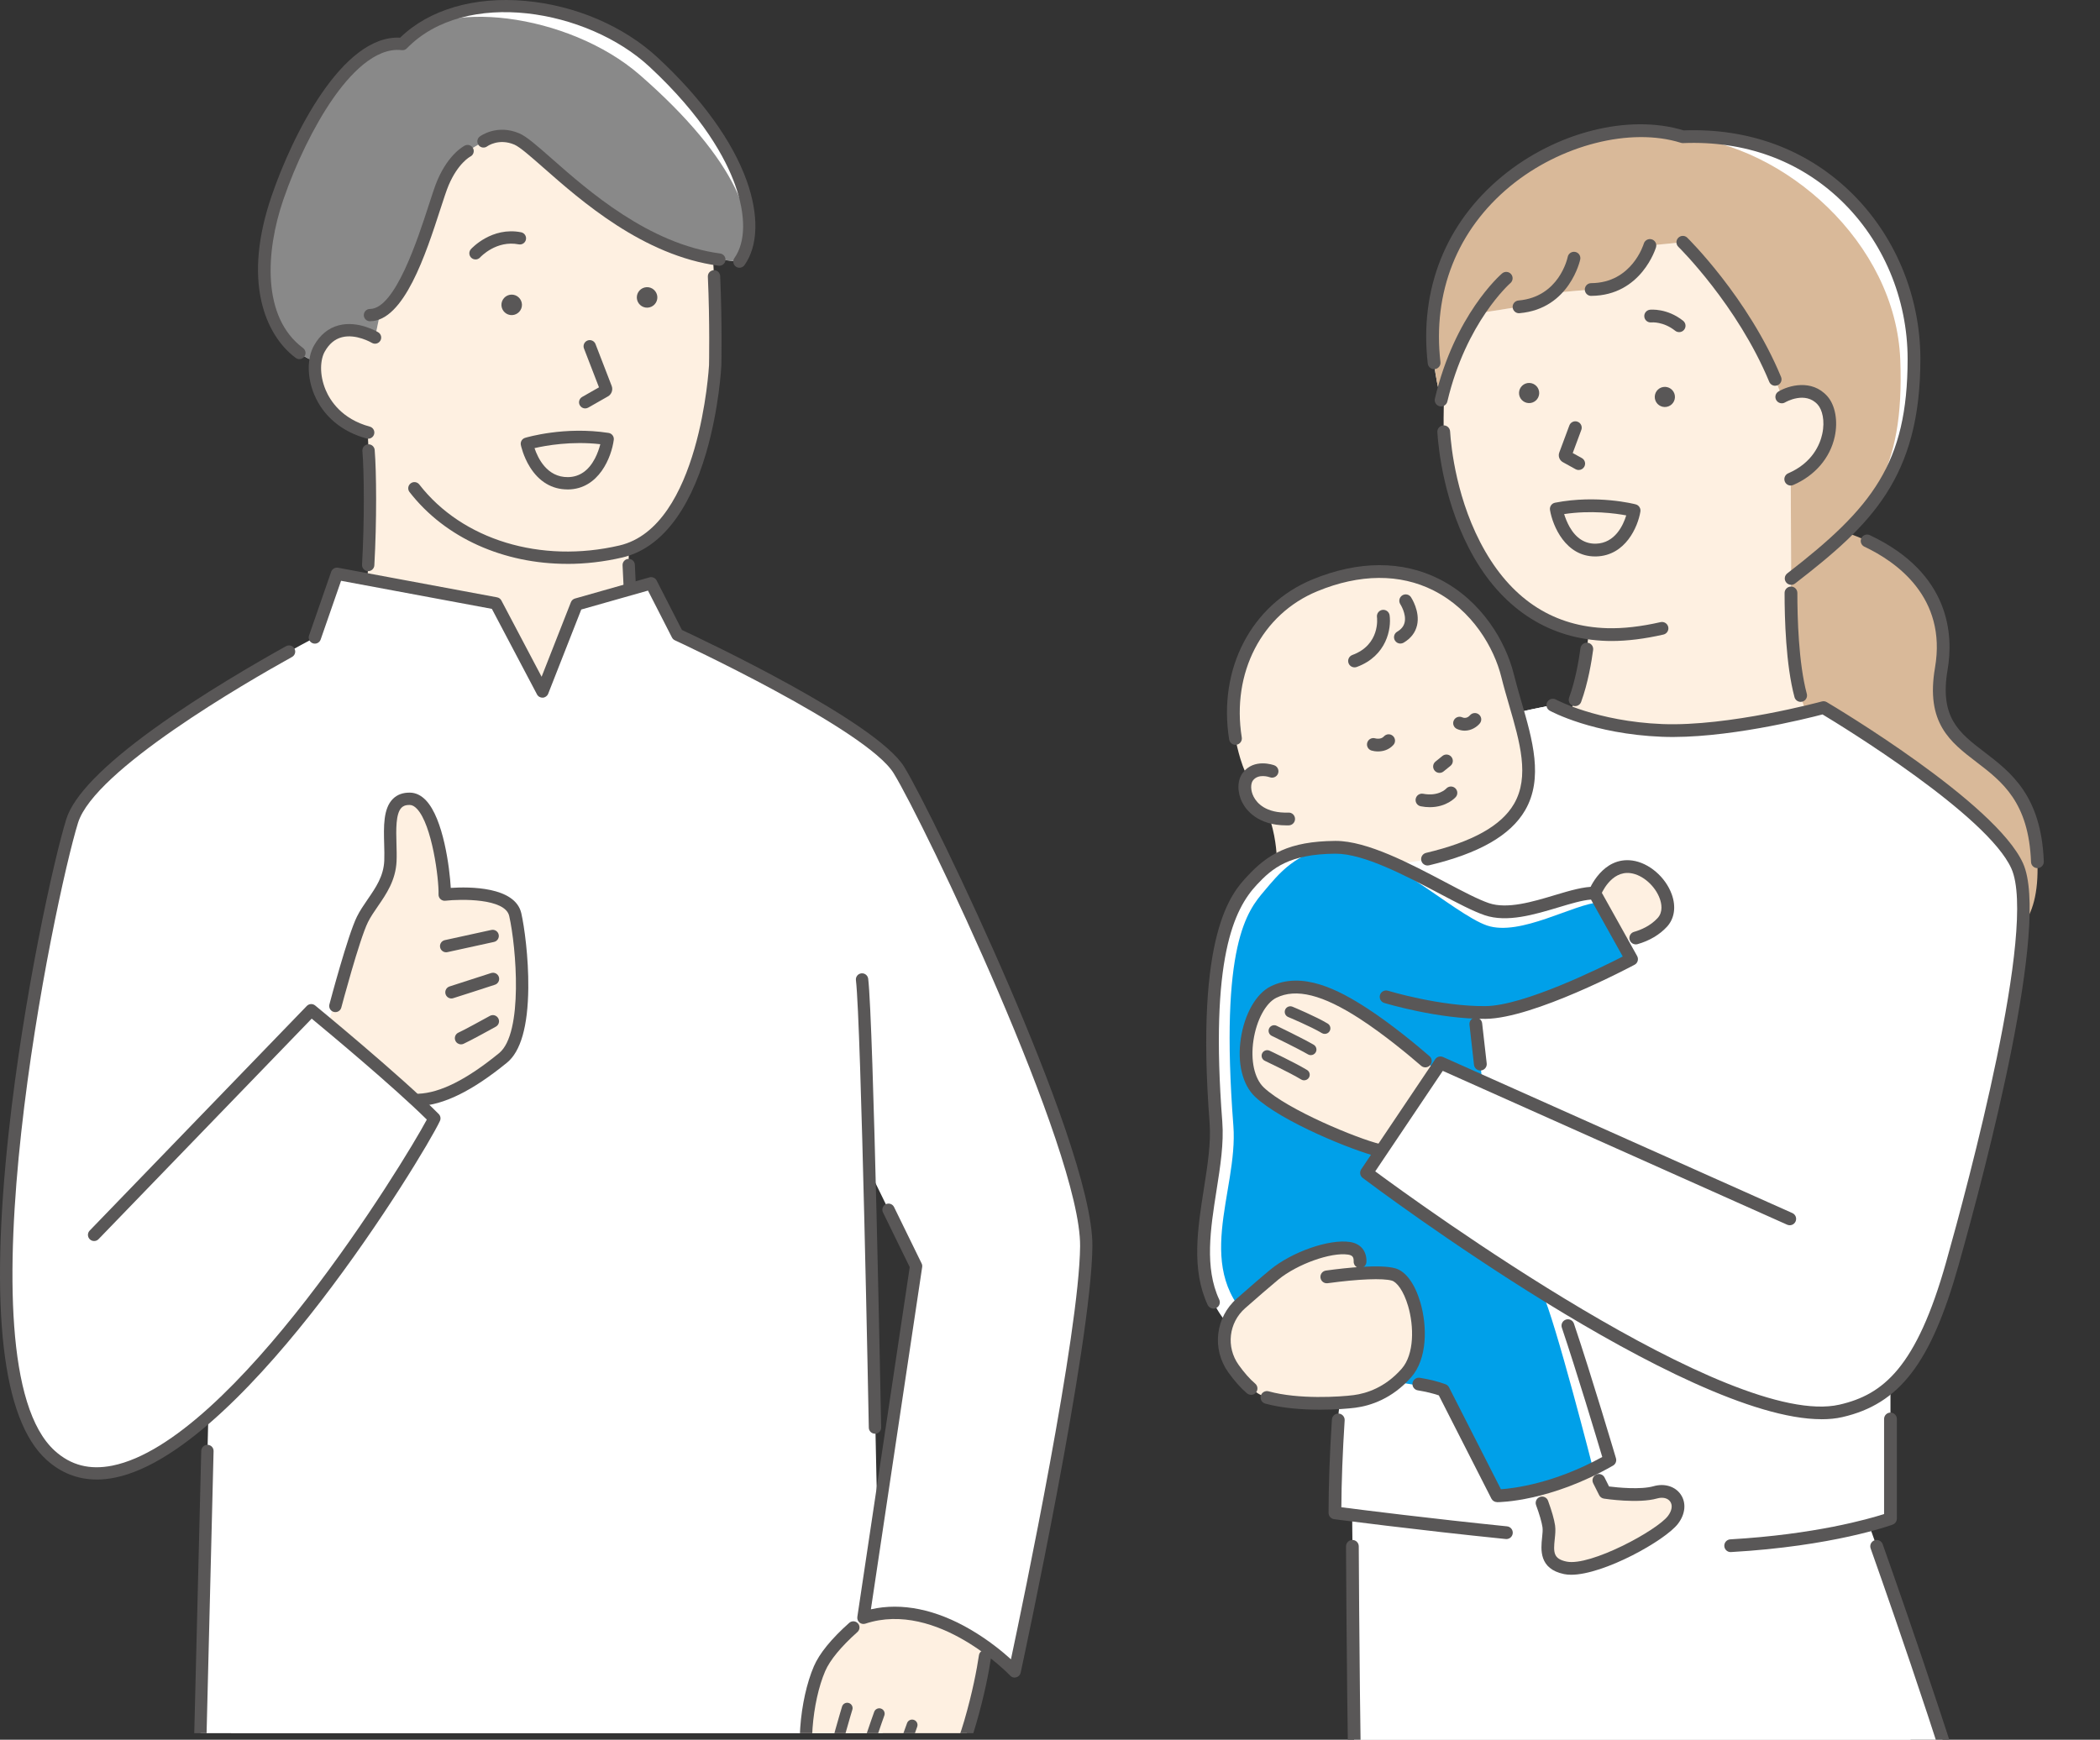 <svg width="321" height="266" viewBox="0 0 321 266" fill="none" xmlns="http://www.w3.org/2000/svg">
<rect x="0" y="0" width="321" height="266" fill="#333333" stroke="none"/>
<g clip-path="url(#clip0_6_218)">
<path d="M33.472 337.227L35.596 255.226L130.924 254.295C130.702 262.887 130.316 294.888 127.245 333.831C127.245 333.831 112.742 341.845 84.663 339.338C84.663 339.338 51.3 347.508 33.472 337.227Z" fill="white"/>
<path d="M33.472 337.227L35.596 255.226L125.982 254.346C125.761 262.939 127.198 296.266 124.127 335.209C124.127 335.209 112.746 341.85 84.663 339.343C84.663 339.343 51.3 347.513 33.472 337.231V337.227Z" fill="#FBDACC"/>
<path d="M79.788 120.596L96.745 99.652L96.105 86.394V63.343L56.029 62.647L56.34 68.879C56.778 74.161 56.679 90.885 54.904 97.771L79.793 120.596H79.788Z" fill="#FEF0E1"/>
<path d="M63.344 74.659C69.628 82.763 81.748 87.386 94.899 84.324C108.046 81.263 109.317 55.884 109.317 55.884C109.317 55.884 109.732 37.132 107.565 28.45C105.394 19.768 94.904 10.601 80.617 10.601C66.331 10.601 54.376 20.37 52.737 37.8C52.106 44.497 53.797 55.983 55.417 60.079C58.059 66.748 58.945 68.973 63.349 74.659H63.344Z" fill="#FEF0E1"/>
<path d="M79.784 46.543C79.821 47.409 79.148 48.138 78.286 48.18C77.419 48.218 76.689 47.545 76.647 46.684C76.609 45.819 77.282 45.09 78.144 45.048C79.011 45.01 79.741 45.683 79.784 46.543Z" fill="#595757"/>
<path d="M100.481 45.405C100.518 46.27 99.845 46.999 98.983 47.042C98.116 47.08 97.386 46.407 97.344 45.546C97.306 44.681 97.98 43.952 98.841 43.91C99.704 43.867 100.438 44.544 100.481 45.405Z" fill="#595757"/>
<path d="M89.454 62.45C89.129 62.45 88.808 62.28 88.634 61.975C88.375 61.523 88.535 60.949 88.987 60.691L91.559 59.223L89.265 53.283C89.077 52.798 89.322 52.253 89.807 52.065C90.292 51.877 90.839 52.121 91.027 52.606L93.5 59.007C93.731 59.604 93.486 60.295 92.925 60.611L89.92 62.323C89.774 62.407 89.614 62.445 89.454 62.445V62.45Z" fill="#595757"/>
<path d="M72.68 39.667C72.454 39.667 72.228 39.587 72.049 39.422C71.668 39.075 71.635 38.482 71.983 38.096C72.11 37.955 75.177 34.635 79.652 35.514C80.16 35.613 80.495 36.107 80.396 36.619C80.297 37.127 79.802 37.461 79.289 37.362C75.879 36.695 73.481 39.253 73.382 39.366C73.194 39.568 72.939 39.672 72.685 39.672L72.68 39.667Z" fill="#595757"/>
<path d="M131.771 149.751L137.429 117.75C133.114 110.7 103.566 97.042 103.566 97.042L99.553 89.187L88.163 92.423L82.935 105.738L75.827 92.259L51.531 87.734L48.149 97.475C37.377 103.175 13.674 117.021 11.036 125.525C7.395 137.264 -7.593 208.607 7.748 222.51C14.145 228.309 22.977 224.358 31.846 216.551L30.499 270.921C81.154 279.292 135.012 268.287 135.012 268.287L133.971 225.887C133.971 225.887 132.586 156.43 131.776 149.751H131.771Z" fill="white"/>
<path d="M57.325 51.613C57.325 51.613 51.696 48.18 48.813 53.306C47.056 56.434 48.474 64.025 56.279 66.137L60.094 67.374L57.325 51.613Z" fill="#FEF0E1"/>
<path d="M96.251 90.368C95.752 90.368 95.337 89.978 95.309 89.474L95.163 86.436C95.139 85.919 95.54 85.477 96.058 85.453C96.576 85.425 97.019 85.829 97.042 86.347L97.188 89.385C97.212 89.902 96.811 90.344 96.293 90.368C96.279 90.368 96.26 90.368 96.246 90.368H96.251Z" fill="#595757"/>
<path d="M56.284 87.33C56.284 87.33 56.246 87.33 56.232 87.33C55.714 87.302 55.313 86.855 55.342 86.337C55.718 79.602 55.667 72.213 55.394 68.954C55.351 68.437 55.737 67.981 56.255 67.938C56.769 67.891 57.23 68.282 57.273 68.799C57.546 72.12 57.603 79.626 57.221 86.441C57.193 86.939 56.778 87.33 56.279 87.33H56.284Z" fill="#595757"/>
<path d="M86.708 86.215C77.004 86.215 68.059 82.274 62.6 75.233C62.28 74.824 62.355 74.231 62.77 73.911C63.18 73.592 63.773 73.667 64.094 74.081C70.655 82.547 82.666 86.206 94.687 83.403C107 80.534 108.366 56.077 108.38 55.832C108.38 55.794 108.517 49.299 108.201 42.296C108.177 41.779 108.578 41.337 109.101 41.313C109.614 41.285 110.062 41.69 110.085 42.212C110.405 49.285 110.269 55.837 110.264 55.903C110.25 56.194 109.916 62.459 107.947 69.218C105.281 78.365 100.843 83.906 95.116 85.242C92.294 85.9 89.473 86.22 86.708 86.22V86.215Z" fill="#595757"/>
<path d="M99.925 9.524C89.586 -0.08 70.466 -2.479 61.517 6.735C53.222 5.762 45.563 21.014 42.402 30.279C36.967 46.2 43.721 53.885 48.206 55.244C48.304 54.501 48.512 53.838 48.813 53.302C51.696 48.175 57.325 51.609 57.325 51.609L58.126 47.752C62.958 45.165 66.237 31.436 67.706 27.965C69.331 24.128 71.475 23.098 71.475 23.098L73.915 21.621C73.915 21.621 76.072 19.998 79.011 21.254C82.596 22.782 94.527 37.635 109.963 39.695L113.029 39.996C116.576 35.002 114.437 23.004 99.925 9.524Z" fill="white"/>
<path d="M97.805 11.462C86.868 1.942 66.99 -0.419 61.517 6.735C53.222 5.761 45.563 21.014 42.402 30.279C36.967 46.2 43.721 53.885 48.206 55.244C48.304 54.501 48.512 53.838 48.813 53.302C51.696 48.175 57.325 51.609 57.325 51.609L58.126 47.752C62.958 45.165 66.237 31.436 67.706 27.965C69.331 24.128 71.475 23.098 71.475 23.098L73.915 21.621C73.915 21.621 76.072 19.998 79.011 21.254C82.596 22.782 94.527 37.635 109.963 39.695L113.029 39.996C116.576 35.001 112.746 24.466 97.805 11.462Z" fill="#898989"/>
<path d="M45.761 54.91C45.563 54.91 45.37 54.849 45.2 54.722C42.671 52.846 40.82 49.803 39.977 46.162C38.907 41.539 39.425 36.093 41.512 29.979C44.692 20.666 52.337 5.296 61.164 5.762C65.549 1.482 72.487 -0.569 80.283 0.136C87.965 0.828 95.361 3.998 100.566 8.837C107.264 15.06 111.955 21.555 114.136 27.627C116.02 32.88 115.898 37.588 113.797 40.542C113.495 40.965 112.907 41.064 112.483 40.763C112.059 40.462 111.96 39.874 112.261 39.451C113.999 37.005 114.037 32.923 112.365 28.257C110.914 24.222 107.471 17.811 99.284 10.211C89.798 1.402 71.14 -1.82 62.195 7.389C61.993 7.6 61.701 7.704 61.409 7.666C57.287 7.187 53.368 11.495 50.81 15.201C48.003 19.269 45.191 25.021 43.293 30.581C40.608 38.44 39.995 48.514 46.321 53.212C46.741 53.523 46.825 54.111 46.514 54.529C46.331 54.779 46.044 54.91 45.756 54.91H45.761Z" fill="#595757"/>
<path d="M109.963 40.636C109.92 40.636 109.878 40.636 109.835 40.627C98.338 39.093 88.794 30.684 83.095 25.666C81.154 23.958 79.477 22.482 78.639 22.119C76.227 21.089 74.494 22.359 74.475 22.373C74.061 22.684 73.467 22.604 73.156 22.19C72.841 21.776 72.925 21.183 73.34 20.873C73.443 20.793 75.973 18.94 79.374 20.389C80.495 20.864 82.106 22.284 84.338 24.25C89.878 29.132 99.148 37.301 110.08 38.759C110.594 38.83 110.956 39.3 110.891 39.818C110.829 40.288 110.424 40.631 109.958 40.631L109.963 40.636Z" fill="#595757"/>
<path d="M56.552 49.12C56.034 49.12 55.61 48.702 55.61 48.18C55.61 47.663 56.029 47.239 56.552 47.239C60.391 47.234 63.863 36.53 65.53 31.385C66.067 29.734 66.486 28.431 66.84 27.603C68.582 23.488 70.966 22.303 71.065 22.251C71.531 22.025 72.096 22.223 72.322 22.688C72.549 23.154 72.351 23.718 71.884 23.944C71.875 23.949 70.014 24.932 68.573 28.332C68.253 29.085 67.824 30.416 67.32 31.958C65.106 38.788 61.762 49.106 56.552 49.116V49.12Z" fill="#595757"/>
<path d="M56.279 67.078C56.199 67.078 56.114 67.068 56.034 67.045C52.266 66.024 49.43 63.649 48.041 60.347C46.934 57.709 46.91 54.76 47.993 52.841C48.917 51.199 50.193 50.155 51.785 49.741C54.753 48.97 57.692 50.734 57.819 50.809C58.262 51.082 58.403 51.66 58.13 52.102C57.862 52.544 57.282 52.686 56.835 52.417C56.807 52.403 54.433 50.992 52.252 51.566C51.164 51.853 50.311 52.573 49.637 53.767C48.978 54.943 48.766 57.205 49.779 59.623C50.448 61.217 52.214 64.063 56.524 65.229C57.028 65.365 57.325 65.883 57.188 66.381C57.075 66.8 56.694 67.078 56.279 67.078Z" fill="#595757"/>
<path d="M63.99 168.174C67.697 168.023 71.969 165.761 76.882 161.754C81.211 158.222 79.699 144.027 78.757 139.855C77.815 135.684 67.975 136.784 67.975 136.784C68.059 134.174 66.694 122.214 62.657 122.138C58.62 122.063 59.845 127.777 59.67 131.648C59.496 135.524 56.764 137.824 55.398 140.58C54.032 143.336 50.141 156.599 50.141 156.599L63.995 168.178L63.99 168.174Z" fill="#FEF0E1"/>
<path d="M68.196 145.603C67.763 145.603 67.372 145.302 67.278 144.864C67.165 144.356 67.49 143.853 67.998 143.745L75.106 142.188C75.615 142.075 76.119 142.4 76.227 142.903C76.34 143.411 76.015 143.914 75.507 144.022L68.399 145.579C68.333 145.593 68.262 145.603 68.196 145.603Z" fill="#595757"/>
<path d="M69.006 152.667C68.592 152.667 68.21 152.39 68.097 151.966C67.965 151.463 68.262 150.95 68.761 150.814C69.044 150.734 72.685 149.553 75.069 148.777C75.563 148.618 76.095 148.886 76.255 149.379C76.416 149.873 76.147 150.405 75.653 150.565C74.64 150.894 69.572 152.545 69.251 152.629C69.171 152.653 69.086 152.662 69.006 152.662V152.667Z" fill="#595757"/>
<path d="M70.471 159.68C70.109 159.68 69.765 159.473 69.609 159.12C69.397 158.645 69.609 158.09 70.09 157.878C70.862 157.535 73.811 155.922 74.88 155.329C75.337 155.075 75.907 155.24 76.161 155.696C76.416 156.152 76.251 156.721 75.794 156.975C75.634 157.065 71.861 159.153 70.853 159.6C70.73 159.656 70.598 159.68 70.471 159.68Z" fill="#595757"/>
<path d="M63.99 169.114C63.486 169.114 63.071 168.719 63.048 168.211C63.029 167.694 63.429 167.256 63.952 167.233C67.296 167.097 71.333 165.069 76.288 161.025C80.019 157.982 78.907 144.794 77.838 140.062C77.221 137.325 70.415 137.457 68.078 137.72C67.805 137.753 67.537 137.664 67.334 137.476C67.132 137.292 67.023 137.029 67.033 136.756C67.108 134.442 66.053 126.113 63.731 123.667C63.359 123.276 63.005 123.084 62.643 123.079C61.894 123.06 61.559 123.309 61.376 123.493C60.476 124.401 60.542 126.856 60.603 129.024C60.627 129.922 60.655 130.849 60.617 131.691C60.485 134.611 59.039 136.714 57.758 138.571C57.188 139.399 56.646 140.185 56.246 140.994C54.937 143.632 52.2 153.951 52.172 154.054C52.04 154.558 51.522 154.854 51.022 154.722C50.518 154.591 50.221 154.073 50.353 153.57C50.467 153.137 53.17 142.964 54.56 140.156C55.021 139.225 55.624 138.35 56.208 137.499C57.452 135.688 58.63 133.981 58.738 131.601C58.771 130.825 58.747 129.974 58.724 129.071C58.648 126.399 58.573 123.643 60.043 122.162C60.702 121.499 61.592 121.169 62.685 121.193C63.566 121.212 64.381 121.607 65.106 122.369C67.772 125.172 68.733 132.683 68.903 135.759C71.686 135.575 78.757 135.524 79.689 139.648C80.141 141.652 80.801 146.346 80.754 151.054C80.697 156.919 79.6 160.766 77.494 162.483C72.209 166.796 67.81 168.964 64.042 169.114C64.028 169.114 64.018 169.114 64.004 169.114H63.99Z" fill="#595757"/>
<path d="M86.745 74.833C84.371 74.833 82.384 73.643 80.985 71.386C79.967 69.744 79.628 68.103 79.614 68.032C79.52 67.557 79.798 67.087 80.264 66.946C80.509 66.871 86.317 65.149 93.029 66.193C93.533 66.273 93.886 66.739 93.82 67.247C93.481 69.848 91.578 74.781 86.826 74.838C86.797 74.838 86.769 74.838 86.745 74.838V74.833ZM81.705 68.517C82.214 70.031 83.599 72.98 86.807 72.952C88.568 72.933 89.963 71.969 90.942 70.097C91.352 69.307 91.611 68.507 91.762 67.919C87.353 67.412 83.41 68.126 81.71 68.517H81.705Z" fill="#595757"/>
<path d="M135.799 244.676C135.799 244.676 127.396 250.217 125.266 255.155C123.137 260.094 122.379 268.639 124.273 273.3C126.166 277.961 130.632 279.495 136.345 277.529C143.043 275.219 146.124 270.836 148.295 263.367C150.467 255.903 150.839 251.016 150.839 251.016L144.918 241.309L135.799 244.672V244.676Z" fill="#FEF0E1"/>
<path d="M14.79 226.216C11.894 226.216 9.322 225.21 7.108 223.206C0.33 217.064 -1.611 200.207 1.333 173.103C3.608 152.173 8.257 131.281 10.132 125.247C11.234 121.701 15.742 117.045 23.528 111.42C30.848 106.133 39.327 101.247 43.726 98.801C44.178 98.547 44.753 98.712 45.007 99.168C45.262 99.624 45.097 100.193 44.64 100.447C37.598 104.355 14.432 117.731 11.927 125.807C8.361 137.297 -6.453 208.382 8.37 221.819C10.824 224.043 13.702 224.787 17.169 224.095C35.671 220.384 61.743 177.759 65.243 171.184C60.146 166.151 50.297 157.944 47.645 155.748L15.064 189.465C14.701 189.841 14.107 189.851 13.731 189.489C13.358 189.127 13.344 188.534 13.707 188.158L46.896 153.81C47.24 153.457 47.791 153.424 48.172 153.735C48.304 153.843 61.319 164.543 67.061 170.332C67.339 170.615 67.414 171.038 67.245 171.395C65.954 174.151 58.389 186.808 49.006 198.994C40.434 210.127 28.017 223.836 17.541 225.934C16.595 226.122 15.676 226.221 14.79 226.221V226.216Z" fill="#595757"/>
<path d="M123.816 160.413L140.033 193.595L131.983 247.362C143.707 243.487 155.111 255.564 155.111 255.564C155.111 255.564 165.921 205.597 166.058 190.547C166.195 175.497 141.748 124.805 137.429 117.755C135.865 115.201 130.985 111.777 125.403 108.452L123.82 160.413H123.816Z" fill="white"/>
<path d="M133.745 219.213C133.232 219.213 132.812 218.804 132.803 218.291C132.794 217.675 131.63 156.425 130.834 149.869C130.773 149.351 131.14 148.886 131.658 148.825C132.172 148.763 132.643 149.13 132.709 149.648C133.514 156.298 134.64 215.733 134.692 218.263C134.701 218.78 134.287 219.213 133.769 219.223H133.75L133.745 219.213Z" fill="#595757"/>
<path d="M71.95 275.022C58.54 275.022 44.338 274.156 30.334 271.847C29.873 271.772 29.534 271.363 29.548 270.897L30.763 221.828C30.777 221.311 31.22 220.892 31.729 220.911C32.247 220.925 32.661 221.353 32.647 221.875L31.451 270.126C64.696 275.478 99.52 272.426 117.4 270.116C117.918 270.046 118.389 270.413 118.455 270.93C118.521 271.447 118.159 271.918 117.64 271.983C105.172 273.597 89.223 275.026 71.95 275.026V275.022Z" fill="#595757"/>
<path d="M155.106 256.505C154.852 256.505 154.602 256.402 154.423 256.209C154.315 256.091 143.288 244.62 132.28 248.256C131.969 248.359 131.625 248.293 131.376 248.082C131.126 247.87 131.004 247.545 131.051 247.221L139.058 193.74L134.97 185.378C134.744 184.912 134.937 184.348 135.403 184.122C135.869 183.897 136.435 184.089 136.661 184.555L140.877 193.181C140.961 193.35 140.99 193.543 140.961 193.731L133.123 246.064C137.829 244.992 143.081 246.064 148.413 249.196C151.136 250.795 153.274 252.564 154.532 253.707C156.397 244.926 164.984 203.777 165.102 190.533C165.234 175.981 141.225 125.774 136.609 118.239C132.487 111.509 103.448 98.029 103.156 97.898C102.963 97.808 102.808 97.658 102.713 97.47L99.049 90.302L88.851 93.195L83.792 106.077C83.655 106.42 83.335 106.651 82.968 106.674C82.605 106.693 82.252 106.5 82.082 106.171L75.186 93.096L52.134 88.802L49.016 97.78C48.846 98.269 48.309 98.533 47.819 98.359C47.329 98.189 47.066 97.653 47.24 97.164L50.622 87.424C50.773 86.982 51.23 86.723 51.686 86.808L75.982 91.332C76.265 91.384 76.51 91.563 76.642 91.817L82.789 103.476L87.268 92.075C87.377 91.802 87.603 91.596 87.885 91.516L99.275 88.28C99.708 88.157 100.165 88.355 100.372 88.755L104.24 96.322C107.532 97.856 133.985 110.347 138.215 117.256C140.514 121.01 147.73 135.58 154.263 150.772C160.109 164.369 167.061 182.307 166.981 190.547C166.845 205.522 156.454 253.707 156.016 255.753C155.94 256.096 155.686 256.364 155.347 256.458C155.262 256.482 155.177 256.491 155.092 256.491L155.106 256.505Z" fill="#595757"/>
<path d="M131.781 279.306C127.895 279.306 124.899 277.35 123.401 273.653C121.333 268.56 122.252 259.783 124.404 254.779C125.252 252.813 127.071 250.574 129.812 248.133C130.198 247.79 130.796 247.823 131.14 248.209C131.489 248.594 131.451 249.192 131.065 249.535C128.564 251.764 126.859 253.834 126.133 255.522C124.169 260.08 123.283 268.353 125.144 272.943C126.83 277.091 130.796 278.436 136.034 276.635C141.965 274.589 145.149 270.798 147.391 263.104C148.667 258.716 149.317 255.231 149.638 253.086C149.713 252.573 150.189 252.22 150.707 252.296C151.22 252.371 151.578 252.851 151.498 253.363C151.169 255.569 150.504 259.144 149.195 263.631C147.165 270.61 144.254 275.798 136.647 278.417C134.913 279.015 133.279 279.306 131.776 279.306H131.781Z" fill="#595757"/>
<path d="M127.245 270.685C127.202 270.685 127.155 270.685 127.108 270.676C126.661 270.601 126.355 270.177 126.43 269.731C126.901 266.895 128.644 261.175 128.714 260.931C128.846 260.498 129.308 260.254 129.741 260.385C130.175 260.517 130.424 260.978 130.288 261.411C130.269 261.467 128.502 267.271 128.05 269.999C127.984 270.403 127.636 270.685 127.24 270.685H127.245Z" fill="#595757"/>
<path d="M131.258 272.783C131.201 272.783 131.14 272.778 131.079 272.764C130.636 272.665 130.354 272.228 130.453 271.781C131.159 268.592 133.528 262.022 133.627 261.74C133.783 261.312 134.254 261.091 134.682 261.246C135.111 261.401 135.332 261.872 135.177 262.3C135.153 262.365 132.742 269.053 132.059 272.134C131.974 272.52 131.635 272.778 131.253 272.778L131.258 272.783Z" fill="#595757"/>
<path d="M136.717 272.632C136.651 272.632 136.585 272.623 136.519 272.609C136.077 272.501 135.803 272.059 135.912 271.617C136.359 269.773 138.554 263.72 138.649 263.466C138.804 263.038 139.275 262.817 139.704 262.972C140.132 263.127 140.354 263.598 140.198 264.026C140.175 264.087 137.942 270.253 137.513 272.007C137.424 272.383 137.085 272.637 136.713 272.637L136.717 272.632Z" fill="#595757"/>
</g>
<g clip-path="url(#clip1_6_218)">
<path d="M320.024 346.698C320.024 346.698 313.454 322.974 305.83 295.21C298.207 267.447 284.599 230.111 284.599 230.111L206.701 229.4C206.701 229.4 206.843 319.534 209.981 344.607C209.981 344.607 253.054 352.478 278.781 351.459C304.508 350.441 320.029 346.698 320.029 346.698H320.024Z" fill="white"/>
<path d="M313.898 347.912C313.898 347.912 307.68 322.974 300.471 295.21C293.262 267.447 280.387 230.111 280.387 230.111L206.701 229.4C206.701 229.4 206.838 319.534 209.801 344.607C209.801 344.607 250.653 352.829 274.998 352.083C299.52 351.333 313.898 347.912 313.898 347.912Z" fill="white"/>
<path d="M268.795 114.109C268.795 114.109 272.216 125.567 286.083 136.859C295.146 144.237 312.151 150.855 311.434 131.761C310.711 112.667 294.009 118.145 296.742 102.233C299.476 86.321 282.261 81.472 282.261 81.472L266.486 80.361L268.795 114.109Z" fill="#D9B999"/>
<path d="M311.434 132.736C310.911 132.736 310.477 132.321 310.457 131.8C310.111 122.643 306.045 119.524 302.111 116.512C298.104 113.447 294.322 110.547 295.781 102.072C297.631 91.292 289.812 85.863 284.985 83.587C284.496 83.358 284.287 82.778 284.521 82.291C284.75 81.804 285.331 81.594 285.819 81.828C298.231 87.681 298.592 97.233 297.704 102.404C296.45 109.719 299.471 112.038 303.302 114.967C307.392 118.101 312.029 121.654 312.41 131.727C312.429 132.263 312.01 132.716 311.473 132.736C311.458 132.736 311.448 132.736 311.434 132.736Z" fill="#595757"/>
<path d="M277.458 110.752C273.188 107.102 273.793 88.446 273.793 88.446L273.7 84.616L244.02 86.092L242.678 98.237C242.678 98.237 241.653 108.885 237.943 111.414L255.353 132.234L277.463 110.757L277.458 110.752Z" fill="#FEF0E1"/>
<path d="M308.344 132.404C304.264 123.306 278.732 108.183 278.732 108.183C278.732 108.183 264.441 112.097 254.045 111.673C243.649 111.254 237.362 107.808 237.362 107.808C237.362 107.808 216.975 111.356 211.099 117.877C203.324 126.503 193.25 185.768 193.25 185.768L205.256 208.225C205.256 208.225 204.056 220.491 204.056 231.315C204.056 231.315 248.925 237.231 264.549 236.34C280.167 235.443 288.972 232.197 288.972 232.197V211.963C292.667 208.688 295.649 203.049 298.416 193.239C302.541 178.609 312.371 141.381 308.344 132.404Z" fill="white"/>
<path d="M303.795 133.779C299.715 124.68 278.737 108.183 278.737 108.183C278.737 108.183 264.446 112.097 254.05 111.673C243.654 111.254 237.367 107.808 237.367 107.808C237.367 107.808 216.98 111.356 211.104 117.877C203.329 126.503 193.255 185.768 193.255 185.768L205.261 208.225C205.261 208.225 204.061 220.491 204.061 231.315C204.061 231.315 248.93 237.231 264.553 236.34C280.172 235.443 286.092 233.079 286.092 233.079L285.517 214.292C289.211 211.017 296.23 203.196 298.426 193.239C301.652 178.595 307.827 142.76 303.8 133.779H303.795Z" fill="white"/>
<path d="M230.427 103.266C228.055 93.705 217.546 82.671 200.981 89.499C191.537 93.393 187.305 103.349 188.842 112.906C188.842 112.906 189.55 116.848 190.741 118.754C195.578 124.963 195.163 132.107 195.163 132.107C202.987 132.96 206.296 132.492 212.173 132.2C213.725 132.083 216.599 131.742 218.205 131.357C239.983 126.176 233.253 114.665 230.427 103.266Z" fill="#FEF0E1"/>
<path d="M228.523 189.935C228.274 179.862 226.185 161.562 225.38 154.773C225.951 154.798 226.527 154.812 227.093 154.807C234.234 154.744 249.399 146.654 249.399 146.654L243.771 136.566C239.871 136.42 232.369 140.748 227.274 139.017C222.183 137.287 210.991 129.495 204.1 129.553C196.984 129.617 194.094 131.722 191.39 134.627C188.686 137.531 183.742 143.818 185.87 171.582C186.646 181.728 179.222 195.695 189.413 204.102C199.605 212.509 213.066 209.74 220.626 212.562L228.841 228.698C228.841 228.698 236.547 228.698 246.075 223.23C246.075 223.23 239.588 201.309 237.572 197.05C236.538 194.862 232.404 192.138 228.528 189.935H228.523Z" fill="white"/>
<path d="M228.523 189.935C228.274 179.862 226.185 161.562 225.38 154.773C225.951 154.798 226.527 154.812 227.093 154.807C234.234 154.744 249.399 146.654 249.399 146.654L244.547 137.96C240.623 138.155 232.394 143.238 227.298 141.508C222.208 139.778 210.967 128.988 204.1 129.553C198.184 130.041 195.373 133.735 193.25 136.235C190.682 139.261 186.402 144.364 188.53 172.128C189.306 182.274 181.907 194.282 192.098 202.689C202.289 211.095 212.792 210.735 220.621 212.567L228.836 228.703C228.836 228.703 233.995 230.063 243.522 224.595C243.522 224.595 237.733 201.87 235.718 197.606C234.683 195.418 232.399 192.143 228.518 189.94L228.523 189.935Z" fill="#00A0E9"/>
<path d="M220.04 118.174C219.757 118.174 219.474 118.052 219.284 117.813C218.942 117.394 219.011 116.78 219.425 116.444L220.485 115.586C220.904 115.245 221.519 115.313 221.856 115.728C222.198 116.147 222.129 116.761 221.715 117.097L220.655 117.955C220.475 118.101 220.255 118.174 220.04 118.174Z" fill="#595757"/>
<path d="M223.891 111.717C223.52 111.717 223.125 111.644 222.71 111.458C222.217 111.239 221.993 110.664 222.212 110.172C222.427 109.68 223.008 109.455 223.501 109.675C224.131 109.952 224.565 109.514 224.687 109.373C225.034 108.968 225.644 108.905 226.058 109.241C226.473 109.577 226.542 110.177 226.21 110.596C225.844 111.059 224.99 111.717 223.896 111.717H223.891Z" fill="#595757"/>
<path d="M210.635 114.894C210.25 114.894 209.903 114.836 209.644 114.758C209.127 114.602 208.839 114.056 208.995 113.544C209.151 113.032 209.693 112.74 210.206 112.891C210.254 112.906 211.074 113.12 211.538 112.599C211.899 112.199 212.514 112.16 212.914 112.521C213.315 112.881 213.354 113.495 212.993 113.895C212.304 114.665 211.392 114.894 210.635 114.894Z" fill="#595757"/>
<path d="M218.557 123.418C218.132 123.418 217.668 123.379 217.175 123.281C216.648 123.179 216.297 122.672 216.399 122.141C216.502 121.615 217.009 121.264 217.541 121.366C219.904 121.814 221.041 120.601 221.051 120.591C221.402 120.187 222.022 120.143 222.427 120.499C222.832 120.854 222.876 121.468 222.52 121.873C222.456 121.946 221.134 123.418 218.557 123.418Z" fill="#595757"/>
<path d="M214.061 98.403C213.73 98.403 213.403 98.232 213.222 97.925C212.949 97.462 213.1 96.862 213.564 96.59C214.198 96.214 214.569 95.751 214.706 95.171C215.008 93.875 214.061 92.403 214.052 92.389C213.759 91.94 213.886 91.336 214.335 91.039C214.784 90.746 215.389 90.868 215.682 91.317C215.74 91.404 217.092 93.48 216.609 95.595C216.355 96.707 215.667 97.603 214.564 98.261C214.408 98.354 214.237 98.398 214.066 98.398L214.061 98.403Z" fill="#595757"/>
<path d="M207.053 102.038C206.657 102.038 206.281 101.794 206.135 101.4C205.95 100.893 206.208 100.332 206.716 100.147C210.987 98.578 210.503 94.518 210.479 94.348C210.411 93.817 210.782 93.324 211.314 93.251C211.846 93.178 212.339 93.549 212.412 94.08C212.695 96.068 212.007 100.279 207.389 101.98C207.277 102.019 207.165 102.038 207.053 102.038Z" fill="#595757"/>
<path d="M218.205 132.331C217.766 132.331 217.361 132.029 217.258 131.581C217.131 131.054 217.458 130.533 217.981 130.406C225.073 128.72 229.47 126.269 231.422 122.921C233.858 118.744 232.316 113.456 230.69 107.862C230.276 106.434 229.846 104.962 229.485 103.5C228.392 99.09 225.097 93.3 219.128 90.283C213.988 87.686 207.843 87.725 201.362 90.4C192.869 93.9 188.227 102.881 189.814 112.755C189.901 113.286 189.535 113.788 189.003 113.871C188.471 113.958 187.969 113.593 187.886 113.062C186.153 102.282 191.273 92.452 200.615 88.597C207.638 85.702 214.345 85.683 220.011 88.544C226.566 91.858 230.183 98.198 231.383 103.032C231.735 104.455 232.159 105.912 232.569 107.321C234.239 113.067 235.971 119.007 233.116 123.905C230.881 127.74 226.083 130.484 218.44 132.307C218.361 132.326 218.288 132.331 218.21 132.331H218.205Z" fill="#595757"/>
<path d="M243.766 136.556C243.766 136.556 245.528 132 249.394 132.531C253.259 133.067 256.554 138.34 254.104 141.016C251.653 143.691 247.807 143.803 247.807 143.803L243.761 136.552L243.766 136.556Z" fill="#FEF0E1"/>
<path d="M196.984 125.221C190.712 125.406 189.443 120.489 190.741 118.754C192.039 117.024 194.45 117.925 194.45 117.925L196.988 125.221H196.984Z" fill="#FEF0E1"/>
<path d="M196.642 126.2C192.2 126.2 190.463 123.793 189.911 122.74C189.086 121.152 189.101 119.314 189.955 118.174C191.673 115.883 194.66 116.97 194.787 117.014C195.29 117.204 195.549 117.765 195.358 118.271C195.168 118.773 194.611 119.027 194.104 118.842C194.021 118.812 192.347 118.228 191.517 119.339C191.18 119.787 191.107 120.82 191.639 121.839C192.127 122.779 193.479 124.353 196.949 124.246C197.496 124.217 197.94 124.656 197.955 125.192C197.969 125.728 197.545 126.181 197.008 126.196C196.881 126.196 196.759 126.2 196.637 126.2H196.642Z" fill="#595757"/>
<path d="M226.283 163.677C225.79 163.677 225.37 163.307 225.312 162.81C225.058 160.47 224.814 158.375 224.619 156.679C224.555 156.143 224.941 155.66 225.473 155.597C226.01 155.534 226.493 155.919 226.556 156.45C226.756 158.151 226.996 160.251 227.254 162.595C227.313 163.131 226.927 163.614 226.39 163.672C226.356 163.672 226.317 163.677 226.283 163.677Z" fill="#595757"/>
<path d="M185.489 200.086C185.123 200.086 184.772 199.877 184.606 199.526C182.078 194.116 183.063 187.839 184.02 181.767C184.591 178.136 185.128 174.71 184.894 171.655C182.663 142.565 188.276 136.532 190.673 133.959C193.806 130.596 197.003 128.637 204.09 128.574C204.119 128.574 204.149 128.574 204.178 128.574C208.985 128.574 215.579 132.058 220.89 134.861C223.599 136.293 225.941 137.526 227.586 138.087C230.407 139.042 234.263 137.887 237.665 136.864C239.959 136.176 242.126 135.533 243.805 135.587C244.147 135.601 244.454 135.791 244.62 136.089L250.248 146.177C250.375 146.406 250.404 146.674 250.331 146.927C250.258 147.181 250.087 147.39 249.852 147.512C249.223 147.848 234.39 155.719 227.093 155.782C219.894 155.841 211.929 153.453 211.592 153.35C211.074 153.194 210.786 152.649 210.943 152.132C211.099 151.615 211.645 151.328 212.163 151.484C212.241 151.508 220.167 153.906 227.079 153.833C232.931 153.784 244.737 147.951 248.051 146.25L243.195 137.546C241.872 137.638 240.096 138.17 238.221 138.735C234.536 139.841 230.363 141.094 226.952 139.939C225.16 139.329 222.754 138.062 219.972 136.591C214.857 133.891 208.492 130.528 204.178 130.528C204.153 130.528 204.129 130.528 204.105 130.528C197.047 130.591 194.494 132.721 192.098 135.294C188.637 139.008 184.913 146.484 186.836 171.513C187.09 174.793 186.534 178.331 185.943 182.074C185.035 187.859 184.093 193.839 186.368 198.707C186.597 199.194 186.382 199.774 185.894 200.003C185.763 200.067 185.621 200.096 185.484 200.096L185.489 200.086Z" fill="#595757"/>
<path d="M243.527 224.59L245.323 228.181C245.323 228.181 250.345 228.947 253.04 228.181C255.734 227.416 257.647 229.863 255.734 232.387C253.821 234.912 243.332 240.57 239.271 239.727C235.215 238.883 237.05 235.443 236.743 233.381C236.435 231.32 234.917 227.772 234.917 227.772L243.522 224.59H243.527Z" fill="#FEF0E1"/>
<path d="M228.841 229.673C228.474 229.673 228.138 229.468 227.972 229.142L219.933 213.352C219.03 213.045 217.971 212.791 216.717 212.582C216.185 212.494 215.828 211.992 215.916 211.461C216.004 210.93 216.512 210.574 217.039 210.662C218.586 210.92 219.87 211.246 220.968 211.656C221.197 211.739 221.388 211.909 221.495 212.128L229.426 227.704C231.31 227.577 237.519 226.851 244.918 222.772C244.078 219.95 241.013 209.74 238.739 203.001C238.568 202.489 238.841 201.938 239.354 201.768C239.866 201.597 240.418 201.87 240.589 202.382C243.249 210.257 246.973 222.84 247.012 222.967C247.139 223.401 246.953 223.864 246.563 224.088C236.918 229.619 229.168 229.682 228.841 229.682V229.673Z" fill="#595757"/>
<path d="M240.169 240.779C239.774 240.779 239.408 240.745 239.076 240.677C235.215 239.878 235.532 236.895 235.718 235.112C235.781 234.507 235.84 233.937 235.781 233.518C235.664 232.738 235.327 231.564 234.8 230.131C234.615 229.624 234.878 229.064 235.381 228.883C235.888 228.698 236.45 228.961 236.63 229.463C237.206 231.042 237.567 232.309 237.704 233.235C237.802 233.898 237.729 234.619 237.655 235.316C237.441 237.348 237.426 238.347 239.466 238.767C243.078 239.512 253.254 234.03 254.953 231.793C255.563 230.989 255.7 230.17 255.314 229.605C254.938 229.054 254.167 228.869 253.303 229.112C250.438 229.926 245.386 229.171 245.172 229.137C244.859 229.088 244.586 228.893 244.445 228.61L243.527 226.783C243.288 226.3 243.483 225.716 243.961 225.477C244.445 225.238 245.03 225.433 245.269 225.911L245.953 227.28C247.251 227.441 250.77 227.801 252.761 227.241C254.431 226.763 256.066 227.265 256.915 228.508C257.784 229.78 257.628 231.491 256.5 232.972C254.558 235.531 245.152 240.779 240.154 240.779H240.169Z" fill="#595757"/>
<path d="M250.038 144.393C249.613 144.393 249.223 144.115 249.101 143.686C248.954 143.17 249.252 142.629 249.769 142.483C250.804 142.185 252.273 141.581 253.381 140.367C254.255 139.412 253.962 138.096 253.708 137.4C252.996 135.431 251.082 133.759 249.257 133.506C246.211 133.082 244.732 136.761 244.669 136.917C244.474 137.419 243.908 137.668 243.405 137.473C242.902 137.278 242.653 136.717 242.848 136.215C242.931 136.001 244.942 130.947 249.521 131.576C252.054 131.927 254.587 134.1 255.539 136.742C256.222 138.633 255.958 140.436 254.816 141.688C253.694 142.916 252.132 143.842 250.297 144.364C250.209 144.388 250.116 144.403 250.028 144.403L250.038 144.393Z" fill="#595757"/>
<path d="M220.68 66.019C221.27 75.346 226.459 96.473 245.65 97.023C252.376 97.218 260.483 94.513 265.383 91.97C265.383 91.97 274.032 87.584 278.234 83.29C282.437 78.997 287.239 66.608 285.336 54.22C283.437 41.832 270.772 27.748 252.942 27.748C235.112 27.748 227.123 39.912 222.603 48.626C220.372 52.924 220.68 66.019 220.68 66.019Z" fill="#FEF0E1"/>
<path d="M235.278 60.136C235.254 60.984 234.546 61.657 233.692 61.633C232.843 61.608 232.169 60.902 232.194 60.049C232.218 59.201 232.926 58.528 233.78 58.553C234.629 58.577 235.303 59.284 235.278 60.136Z" fill="#595757"/>
<path d="M256.027 60.736C256.002 61.584 255.295 62.256 254.44 62.232C253.591 62.208 252.918 61.501 252.942 60.648C252.966 59.8 253.674 59.128 254.528 59.152C255.378 59.176 256.051 59.883 256.027 60.736Z" fill="#595757"/>
<path d="M241.321 71.867C241.16 71.867 240.999 71.828 240.847 71.745L238.9 70.668C238.373 70.376 238.139 69.752 238.348 69.186L239.886 65.054C240.071 64.547 240.637 64.289 241.14 64.479C241.648 64.664 241.902 65.224 241.716 65.731L240.403 69.269L241.789 70.034C242.263 70.298 242.434 70.887 242.17 71.36C241.989 71.682 241.658 71.862 241.316 71.862L241.321 71.867Z" fill="#595757"/>
<path d="M256.666 50.78C256.451 50.78 256.237 50.711 256.061 50.57C254.255 49.137 252.488 49.288 252.415 49.298C251.878 49.347 251.4 48.962 251.346 48.431C251.287 47.899 251.668 47.422 252.2 47.358C252.307 47.349 254.806 47.086 257.276 49.045C257.696 49.381 257.769 49.995 257.432 50.414C257.242 50.658 256.954 50.784 256.666 50.784V50.78Z" fill="#595757"/>
<path d="M246.348 98.008C246.104 98.008 245.86 98.008 245.626 97.998C237.026 97.749 230.012 93.359 225.346 85.298C220.738 77.33 219.865 68.572 219.709 66.077C219.674 65.541 220.084 65.078 220.621 65.044C221.158 65.01 221.622 65.419 221.656 65.955C221.807 68.343 222.642 76.725 227.04 84.323C231.408 91.872 237.68 95.82 245.684 96.049C248.105 96.117 250.843 95.805 253.83 95.123C254.357 95.006 254.88 95.332 255.002 95.854C255.124 96.38 254.792 96.901 254.27 97.023C251.409 97.676 248.754 98.008 246.353 98.008H246.348Z" fill="#595757"/>
<path d="M240.769 107.969C240.657 107.969 240.545 107.95 240.432 107.911C239.925 107.725 239.666 107.165 239.852 106.658C240.847 103.939 241.365 100.761 241.584 99.109C241.658 98.578 242.146 98.203 242.683 98.271C243.219 98.344 243.59 98.831 243.522 99.368C243.293 101.098 242.746 104.436 241.687 107.326C241.54 107.72 241.169 107.964 240.769 107.964V107.969Z" fill="#595757"/>
<path d="M257.227 20.915C241.321 15.91 212.475 31.461 220.284 61.17C221.656 55.365 223.862 50.974 225.854 47.909L232.199 46.915C234.493 46.715 236.181 45.848 237.421 44.776L243.229 44.264C250.277 44.225 252.205 37.529 252.205 37.529L257.232 37.036C257.579 37.343 267.926 47.748 272.363 60.687C272.363 60.687 276.111 58.46 278.581 61.209C280.68 63.543 280.226 70.449 273.729 73.256L273.793 88.436C286.185 78.855 292.564 71.896 292.564 54.898C292.564 37.032 278.854 20.004 257.227 20.905V20.915Z" fill="white"/>
<path d="M257.227 20.915C241.321 15.91 212.475 31.461 220.284 61.17C221.656 55.365 223.862 50.974 225.854 47.909L232.199 46.915C234.493 46.715 236.181 45.848 237.421 44.776L243.229 44.264C250.277 44.225 252.205 37.529 252.205 37.529L257.232 37.036C257.579 37.343 267.926 47.748 272.363 60.687C272.363 60.687 276.111 58.46 278.581 61.209C280.68 63.543 280.226 70.449 273.729 73.256L273.793 88.436C286.185 78.855 291.12 72.008 290.471 55.024C289.782 37.036 272.704 22.226 257.232 20.905L257.227 20.915Z" fill="#D9B999"/>
<path d="M219.508 163.667C219.508 163.667 213.93 158.545 208.414 154.963C203.48 151.757 198.623 149.71 194.641 151.693C190.658 153.677 188.725 163.38 192.503 166.971C196.281 170.563 207.175 175.022 210.782 175.885L219.504 163.667H219.508Z" fill="#FEF0E1"/>
<path d="M213.032 194.867C211.855 194.526 209.654 194.57 207.599 194.716C207.902 193.741 208.468 191.187 206.194 190.846C203.373 190.422 197.896 192.318 194.773 194.891C193.421 196.007 191.478 197.703 189.692 199.272C186.802 201.807 186.309 206.105 188.535 209.234C189.975 211.261 191.761 213.137 193.66 213.664C198.267 214.94 204.7 214.575 207.028 214.273C209.356 213.971 212.402 212.86 214.989 209.916C218.63 205.774 216.253 195.803 213.032 194.867Z" fill="#FEF0E1"/>
<path d="M232.194 47.894C231.691 47.894 231.266 47.509 231.222 47.003C231.174 46.467 231.574 45.994 232.111 45.945C238.295 45.409 239.583 39.532 239.637 39.278C239.744 38.752 240.262 38.411 240.789 38.518C241.316 38.625 241.658 39.137 241.55 39.663C241.536 39.736 239.944 47.217 232.282 47.885C232.252 47.885 232.223 47.885 232.194 47.885V47.894Z" fill="#595757"/>
<path d="M243.224 45.243C242.687 45.243 242.253 44.81 242.248 44.273C242.248 43.737 242.678 43.294 243.219 43.294C249.467 43.26 251.243 37.324 251.263 37.261C251.414 36.744 251.951 36.447 252.469 36.593C252.986 36.739 253.289 37.28 253.137 37.797C253.118 37.87 250.921 45.195 243.229 45.238H243.224V45.243Z" fill="#595757"/>
<path d="M271.343 58.981C270.957 58.981 270.596 58.752 270.44 58.377C265.598 46.681 256.661 37.845 256.573 37.763C256.178 37.402 256.149 36.783 256.51 36.388C256.871 35.993 257.476 35.955 257.876 36.31C257.964 36.388 267.233 45.511 272.246 57.632C272.451 58.129 272.216 58.699 271.718 58.904C271.596 58.952 271.47 58.977 271.348 58.977L271.343 58.981Z" fill="#595757"/>
<path d="M273.729 74.24C273.354 74.24 272.992 74.021 272.831 73.65C272.617 73.158 272.846 72.583 273.339 72.369C277.078 70.756 278.205 67.91 278.542 66.36C278.996 64.289 278.522 62.612 277.849 61.862C275.955 59.752 272.978 61.457 272.856 61.53C272.392 61.803 271.792 61.647 271.518 61.184C271.245 60.721 271.396 60.127 271.86 59.854C273.397 58.943 276.926 57.919 279.303 60.56C280.528 61.925 280.977 64.362 280.45 66.774C279.738 70.03 277.429 72.72 274.115 74.153C273.988 74.206 273.856 74.235 273.729 74.235V74.24Z" fill="#595757"/>
<path d="M273.793 89.421C273.5 89.421 273.212 89.289 273.022 89.041C272.69 88.617 272.768 88.003 273.197 87.671C286.166 77.642 291.588 70.873 291.593 54.902C291.593 45.687 287.874 36.837 281.382 30.618C275.008 24.512 266.672 21.495 257.276 21.88C257.164 21.885 257.052 21.87 256.944 21.836C249.257 19.419 238.534 22.143 230.861 28.459C222.749 35.141 218.957 44.693 220.182 55.361C220.245 55.897 219.86 56.379 219.323 56.438C218.786 56.501 218.303 56.116 218.244 55.58C216.941 44.234 220.982 34.069 229.621 26.953C237.836 20.189 248.964 17.377 257.359 19.936C267.233 19.57 275.999 22.772 282.73 29.22C289.602 35.803 293.545 45.165 293.545 54.907C293.545 73.051 285.961 80.273 274.393 89.216C274.217 89.353 274.003 89.421 273.798 89.421H273.793Z" fill="#595757"/>
<path d="M220.285 62.144C220.211 62.144 220.133 62.135 220.06 62.12C219.533 61.998 219.211 61.472 219.333 60.945C222.359 48.138 229.309 42.061 229.602 41.808C230.012 41.457 230.627 41.505 230.978 41.91C231.33 42.319 231.281 42.933 230.876 43.284C230.808 43.343 224.106 49.239 221.236 61.394C221.129 61.842 220.729 62.144 220.285 62.144Z" fill="#595757"/>
<path d="M264.544 237.314C264.031 237.314 263.602 236.915 263.572 236.393C263.543 235.857 263.953 235.394 264.49 235.365C277.429 234.624 285.717 232.231 287.996 231.495V216.958C287.996 216.422 288.435 215.983 288.972 215.983C289.509 215.983 289.948 216.422 289.948 216.958V232.192C289.948 232.602 289.694 232.967 289.309 233.109C288.943 233.245 280.187 236.418 264.602 237.309C264.583 237.309 264.563 237.309 264.544 237.309V237.314Z" fill="#595757"/>
<path d="M230.261 235.321C230.227 235.321 230.193 235.321 230.163 235.316C216.37 233.917 204.056 232.295 203.929 232.28C203.441 232.217 203.08 231.802 203.08 231.315C203.08 227.182 203.25 222.382 203.592 217.046C203.626 216.51 204.09 216.095 204.627 216.134C205.164 216.168 205.574 216.631 205.54 217.168C205.227 222.099 205.056 226.563 205.037 230.457C208.053 230.847 218.674 232.187 230.358 233.377C230.895 233.43 231.286 233.908 231.232 234.444C231.183 234.946 230.759 235.321 230.261 235.321Z" fill="#595757"/>
<path d="M263.363 212.289C240.237 202.947 208.883 179.325 208.883 179.325L220.182 162.507L273.573 186.363L263.358 212.294L263.363 212.289Z" fill="white"/>
<path d="M275.242 107.316C274.813 107.316 274.418 107.028 274.3 106.595C272.973 101.648 272.783 94.489 272.787 90.659C272.787 90.123 273.227 89.689 273.764 89.684C274.3 89.684 274.74 90.123 274.74 90.659C274.74 94.392 274.915 101.356 276.184 106.088C276.326 106.609 276.014 107.141 275.496 107.282C275.413 107.306 275.325 107.316 275.242 107.316Z" fill="#595757"/>
<path d="M320.024 347.673C319.594 347.673 319.204 347.39 319.082 346.956C319.018 346.717 312.424 322.916 304.888 295.469C299.095 274.372 289.709 247.383 285.941 236.754C285.761 236.247 286.029 235.691 286.537 235.511C287.044 235.331 287.601 235.599 287.781 236.106C291.554 246.749 300.959 273.797 306.772 294.952C314.308 322.399 320.902 346.201 320.966 346.435C321.107 346.951 320.805 347.492 320.287 347.634C320.2 347.658 320.112 347.668 320.029 347.668L320.024 347.673Z" fill="#595757"/>
<path d="M209.976 345.582C209.493 345.582 209.068 345.221 209.01 344.729C206.374 323.647 205.847 256.511 205.749 236.437C205.749 235.901 206.184 235.462 206.721 235.458C207.258 235.458 207.692 235.891 207.697 236.427C207.795 256.477 208.317 323.515 210.943 344.49C211.011 345.026 210.63 345.514 210.093 345.577C210.054 345.582 210.01 345.587 209.971 345.587L209.976 345.582Z" fill="#595757"/>
<path d="M278.42 216.997C257.525 216.997 210.396 181.689 208.297 180.105C207.882 179.793 207.785 179.213 208.073 178.785L219.372 161.966C219.635 161.572 220.148 161.425 220.582 161.62L273.973 185.476C274.466 185.695 274.686 186.27 274.466 186.762C274.247 187.255 273.671 187.474 273.178 187.255L220.538 163.735L210.215 179.101C216.746 183.931 264.422 218.6 281.173 214.77C287.879 213.235 292.945 209.058 297.479 192.976C300.828 181.104 311.439 141.683 307.456 132.804C303.805 124.656 281.656 111.083 278.586 109.236C276.136 109.879 263.577 113.037 254.006 112.652C243.503 112.228 237.157 108.812 236.894 108.666C236.42 108.408 236.25 107.813 236.508 107.345C236.767 106.873 237.362 106.702 237.836 106.96C237.894 106.994 244.074 110.303 254.089 110.708C264.217 111.112 278.337 107.292 278.478 107.253C278.732 107.184 279.006 107.219 279.235 107.355C280.289 107.979 305.084 122.74 309.242 132.014C313.376 141.235 303.712 178.093 299.363 193.512C295.166 208.4 290.353 214.677 281.612 216.675C280.636 216.9 279.572 217.002 278.43 217.002L278.42 216.997Z" fill="#595757"/>
<path d="M202.499 158.082C202.348 158.082 202.196 158.043 202.06 157.961C200.395 156.957 196.94 155.514 196.905 155.499C196.471 155.319 196.266 154.817 196.447 154.383C196.627 153.95 197.13 153.745 197.564 153.925C197.711 153.984 201.176 155.431 202.948 156.503C203.353 156.747 203.48 157.273 203.236 157.673C203.075 157.936 202.792 158.082 202.504 158.082H202.499Z" fill="#595757"/>
<path d="M200.371 161.333C200.224 161.333 200.078 161.294 199.941 161.216C198.306 160.266 194.436 158.399 194.397 158.38C193.972 158.175 193.791 157.663 193.996 157.239C194.201 156.815 194.714 156.635 195.139 156.84C195.3 156.918 199.112 158.755 200.805 159.739C201.21 159.978 201.352 160.5 201.113 160.904C200.952 161.177 200.669 161.328 200.376 161.328L200.371 161.333Z" fill="#595757"/>
<path d="M199.351 165.183C199.199 165.183 199.048 165.144 198.907 165.061C197.115 163.979 193.377 162.215 193.338 162.195C192.913 161.996 192.727 161.484 192.928 161.06C193.128 160.636 193.64 160.451 194.065 160.651C194.221 160.724 197.926 162.468 199.79 163.599C200.195 163.843 200.322 164.369 200.078 164.769C199.917 165.032 199.634 165.178 199.346 165.178L199.351 165.183Z" fill="#595757"/>
<path d="M210.786 176.86C210.713 176.86 210.635 176.85 210.557 176.835C206.955 175.977 195.866 171.513 191.834 167.683C189.916 165.86 189.106 162.527 189.672 158.774C190.233 155.036 192.015 151.917 194.211 150.826C199.043 148.423 204.627 151.342 208.951 154.154C212.739 156.615 216.565 159.807 218.513 161.489C218.918 161.84 218.967 162.459 218.61 162.863C218.259 163.268 217.639 163.316 217.234 162.961C215.326 161.308 211.572 158.185 207.882 155.787C202.182 152.083 198.116 151.06 195.08 152.57C193.464 153.375 192.064 155.987 191.6 159.062C191.136 162.142 191.742 164.905 193.176 166.27C196.764 169.681 207.546 174.116 211.006 174.939C211.528 175.066 211.855 175.588 211.728 176.114C211.621 176.562 211.221 176.864 210.782 176.864L210.786 176.86Z" fill="#595757"/>
<path d="M191.234 213.264C191.009 213.264 190.785 213.186 190.604 213.035C189.657 212.236 188.696 211.149 187.739 209.809C185.216 206.261 185.777 201.422 189.047 198.551C190.975 196.86 192.82 195.247 194.153 194.15C197.476 191.407 203.172 189.418 206.34 189.896C207.985 190.14 208.927 191.28 208.868 192.942C208.849 193.478 208.4 193.897 207.858 193.882C207.321 193.863 206.896 193.41 206.916 192.874C206.94 192.191 206.721 191.928 206.047 191.826C203.436 191.436 198.257 193.298 195.392 195.656C194.084 196.738 192.254 198.337 190.336 200.018C187.817 202.226 187.388 205.954 189.33 208.683C190.189 209.892 191.044 210.856 191.864 211.553C192.274 211.899 192.327 212.518 191.976 212.928C191.781 213.157 191.507 213.274 191.229 213.274L191.234 213.264Z" fill="#595757"/>
<path d="M201.776 215.54C199.107 215.54 195.998 215.325 193.401 214.609C192.884 214.463 192.576 213.927 192.723 213.41C192.864 212.894 193.401 212.587 193.923 212.733C198.492 213.995 204.846 213.581 206.906 213.313C208.868 213.059 211.733 212.153 214.257 209.278C216.209 207.055 216.136 202.762 215.243 199.711C214.54 197.308 213.49 196.017 212.758 195.807C211.392 195.413 207.672 195.559 203.05 196.188L202.938 196.202C202.401 196.275 201.913 195.895 201.845 195.359C201.776 194.823 202.152 194.336 202.689 194.267L202.787 194.253C205.74 193.848 211.03 193.273 213.305 193.931C214.891 194.389 216.282 196.3 217.117 199.16C218.186 202.825 218.171 207.772 215.726 210.559C212.797 213.888 209.449 214.945 207.155 215.243C206.14 215.374 204.129 215.54 201.776 215.54Z" fill="#595757"/>
<path d="M243.82 85.079C239.329 85.079 237.348 80.459 236.928 77.983C236.84 77.461 237.182 76.964 237.704 76.862C244.132 75.609 249.789 77.052 250.028 77.115C250.516 77.242 250.824 77.72 250.746 78.217C250.37 80.537 248.476 84.957 244 85.079C243.942 85.079 243.878 85.079 243.82 85.079ZM239.09 78.602C239.261 79.153 239.53 79.869 239.93 80.576C240.925 82.315 242.273 83.163 243.942 83.129C246.885 83.051 248.13 80.278 248.583 78.802C246.904 78.49 243.195 77.983 239.085 78.602H239.09Z" fill="#595757"/>
</g>
<defs>
<clipPath id="clip0_6_218">
<rect width="167" height="265" fill="white"/>
</clipPath>
<clipPath id="clip1_6_218">
<rect width="138" height="247" fill="white" transform="translate(183 19)"/>
</clipPath>
</defs>
</svg>
